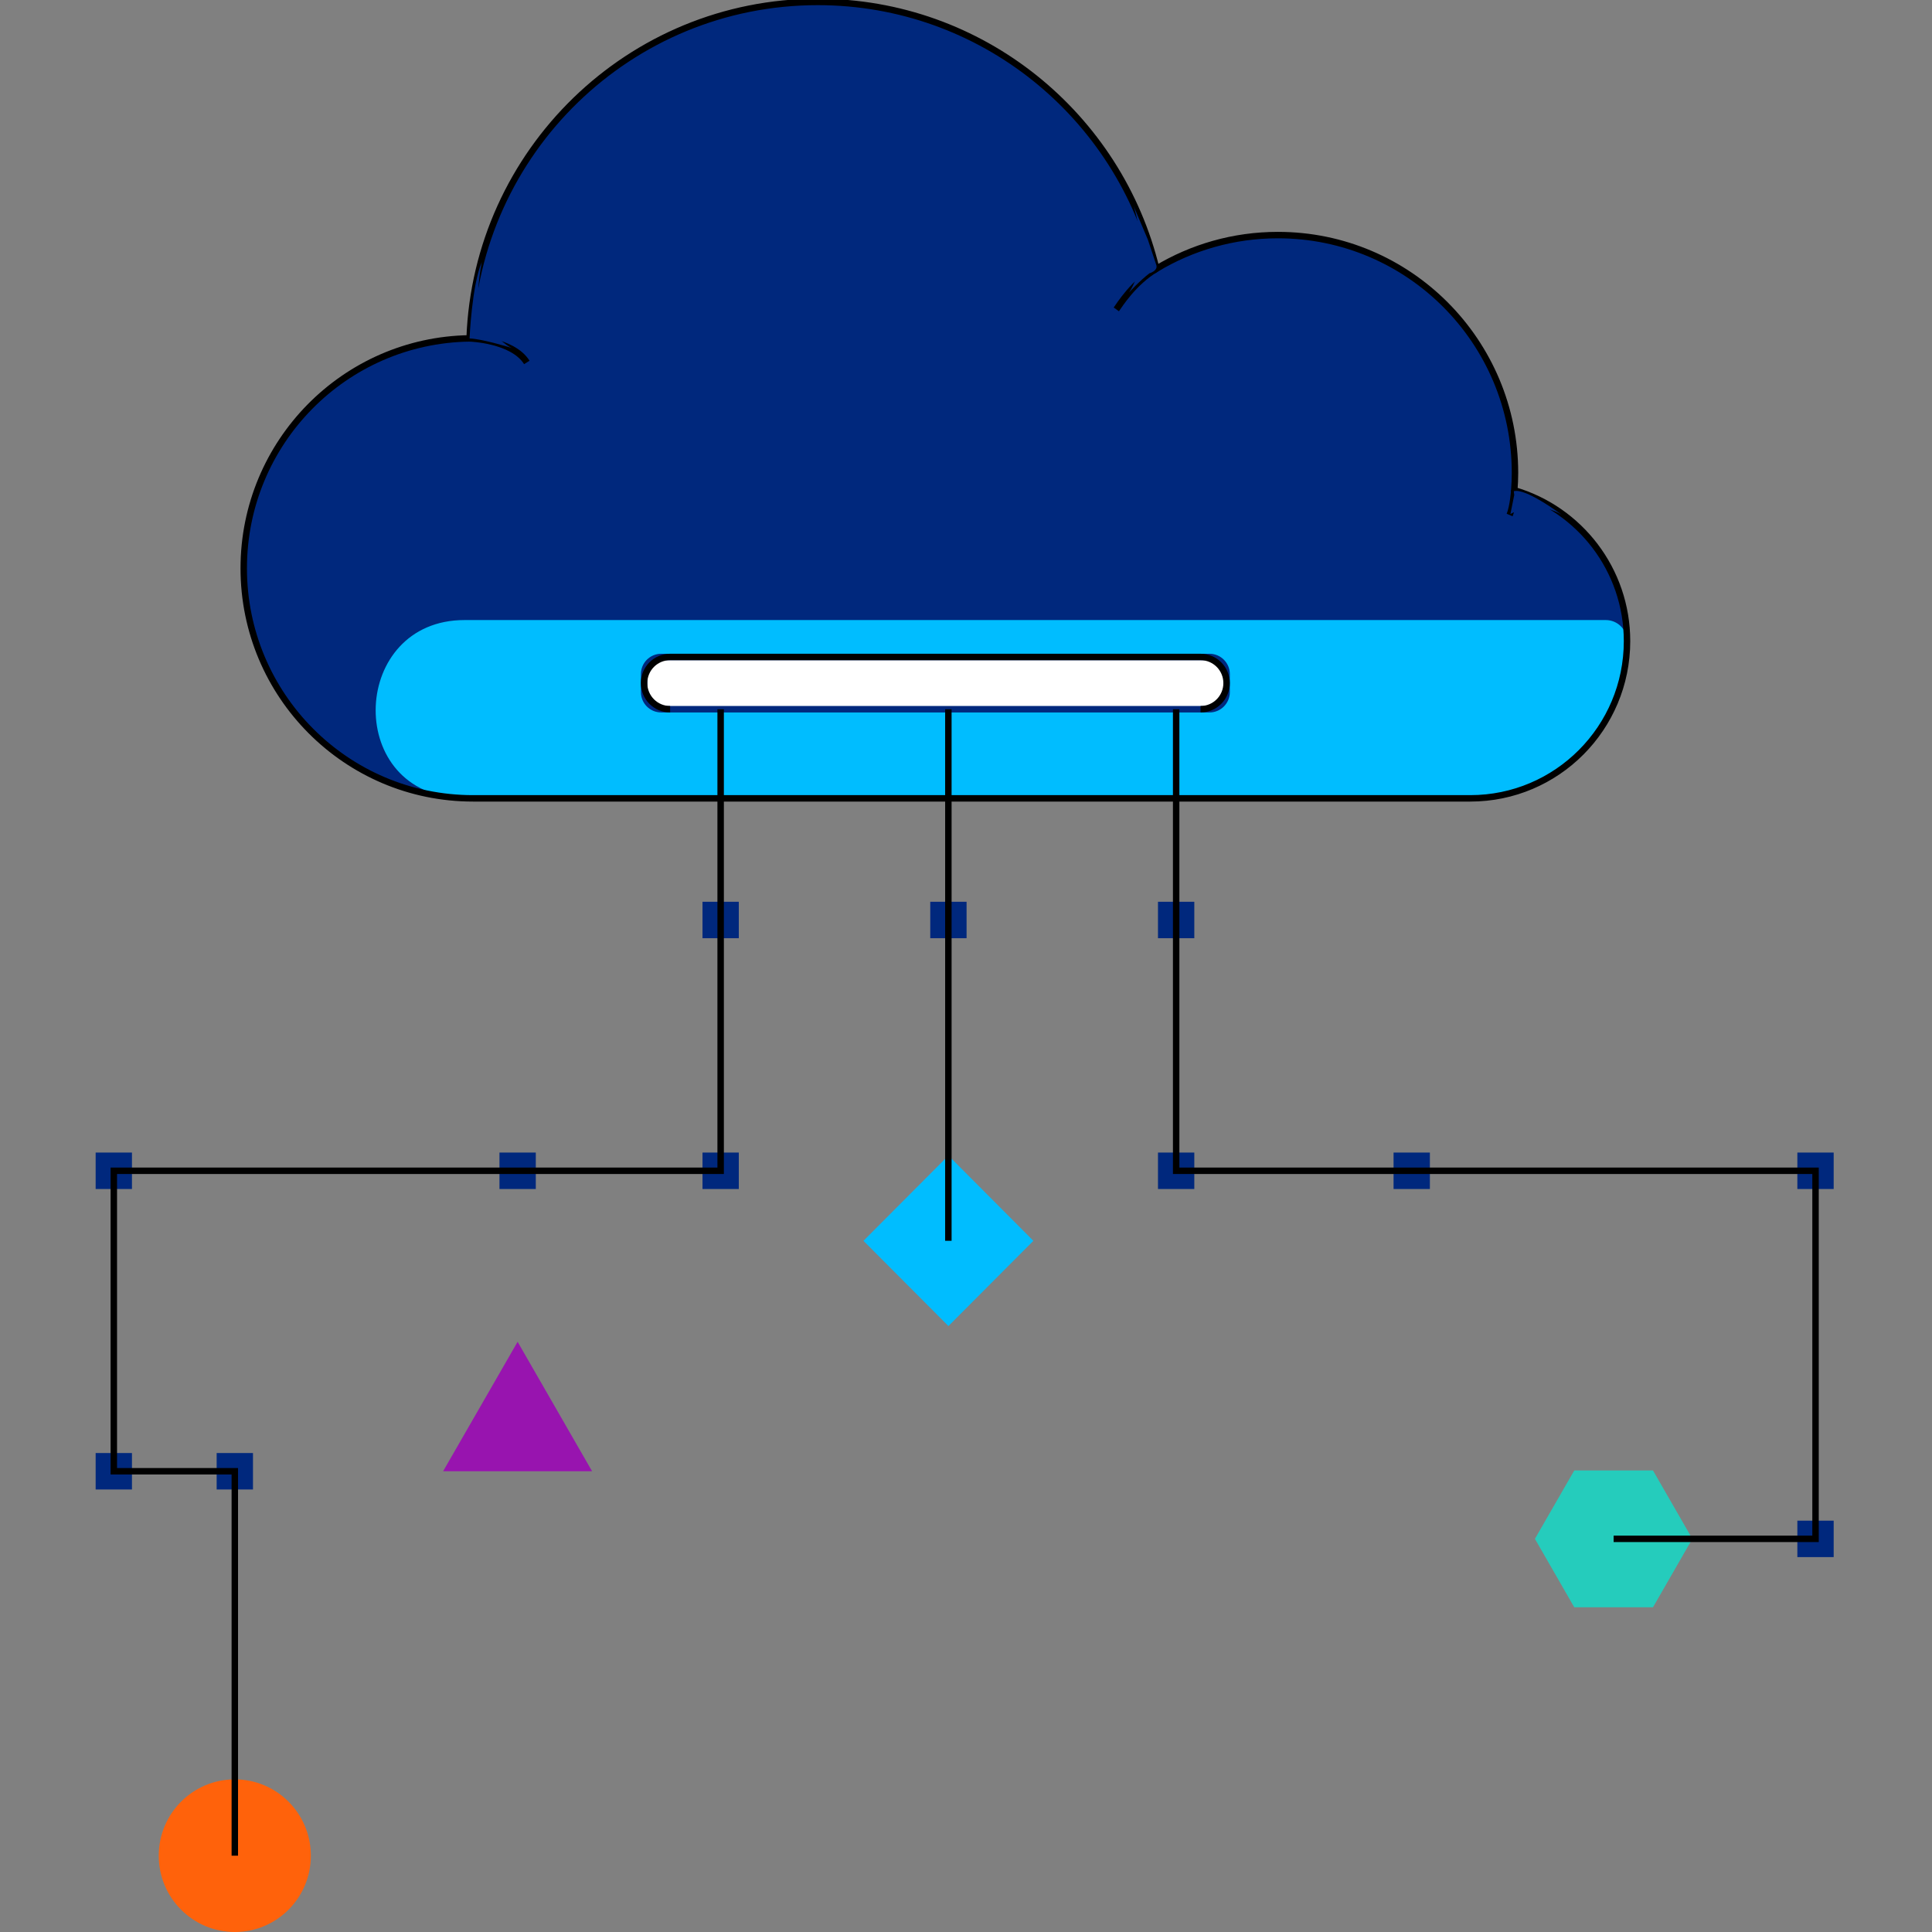 <?xml version="1.0" encoding="UTF-8"?>
<svg xmlns="http://www.w3.org/2000/svg" width="300" height="300" viewBox="0 0 300 300" fill="none">
  <rect x="0" y="0" width="300" height="300" fill="#808080" stroke="none"/>
  <g clip-path="url(#clip0_3435_85254)">
    <path d="M235.139 76.124C235.205 75.237 235.247 74.344 235.247 73.439C235.247 53.041 218.765 36.504 198.435 36.504C191.529 36.504 185.071 38.416 179.551 41.736C173.798 17.958 152.447 0.3 126.98 0.3C97.779 0.3 73.984 23.509 72.921 52.544C53.505 52.825 37.847 68.697 37.847 88.25C37.847 107.976 53.786 123.968 73.446 123.968H228.311C241.753 123.968 252.643 113.035 252.643 99.555C252.643 88.454 245.253 79.085 235.139 76.124Z" fill="#00287D"></path>
    <path d="M73.44 123.974H228.305C241.746 123.974 252.637 113.041 252.637 99.561C252.637 99.561 252.637 99.537 252.637 99.525C252.637 97.72 251.144 96.282 249.345 96.282H72.126C54.532 96.282 53.379 122.655 70.925 123.884C71.755 123.944 72.592 123.974 73.44 123.974Z" fill="#00BDFF"></path>
    <path d="M235.139 76.124C235.205 75.237 235.247 74.344 235.247 73.439C235.247 53.041 218.765 36.504 198.435 36.504C191.529 36.504 185.071 38.416 179.551 41.736C173.798 17.958 152.447 0.3 126.98 0.3C97.779 0.3 73.984 23.509 72.921 52.544C53.505 52.825 37.847 68.697 37.847 88.25C37.847 107.976 53.786 123.968 73.446 123.968H228.311C241.753 123.968 252.643 113.035 252.643 99.555C252.643 88.454 245.253 79.085 235.139 76.124Z" stroke="black" stroke-miterlimit="10"></path>
    <path d="M72.914 52.544C72.914 52.544 79.587 52.742 81.803 56.278" stroke="black" stroke-miterlimit="10"></path>
    <path d="M173.341 48.042C173.837 47.353 176.011 43.846 179.554 41.736" stroke="black" stroke-miterlimit="10"></path>
    <path d="M235.139 76.124C235.139 76.124 234.954 78.689 234.417 79.972" stroke="black" stroke-miterlimit="10"></path>
    <path d="M74.826 40.663C74.826 40.663 73.195 48.204 75.405 50.547C78.577 53.91 79.563 54.06 79.563 54.06C79.563 54.06 75.023 52.645 72.914 52.549C72.914 52.549 73.266 44.23 74.826 40.669V40.663Z" fill="#00287D"></path>
    <path d="M176.028 31.984C176.177 32.326 178.656 40.448 175.317 45.411C175.317 45.411 176.93 43.631 178.483 42.438C178.483 42.438 179.851 42.06 179.546 41.131C179.248 40.202 178.244 37.223 178.244 37.223L176.022 31.978L176.028 31.984Z" fill="#00287D"></path>
    <path d="M234.533 79.84C234.557 79.75 238.536 77.557 242.467 79.906C242.467 79.906 237.568 76.226 235.459 76.232C234.91 76.232 235.089 76.256 235.131 76.861" fill="#00287D"></path>
    <path d="M187.821 102.018H102.667C101.205 102.018 100.021 103.207 100.021 104.674V107.473C100.021 108.939 101.205 110.128 102.667 110.128H187.821C189.282 110.128 190.467 108.939 190.467 107.473V104.674C190.467 103.207 189.282 102.018 187.821 102.018Z" fill="white" stroke="#00287D" stroke-miterlimit="10"></path>
    <path d="M104.056 110.128C101.821 110.128 100.011 108.312 100.011 106.07C100.011 103.828 101.821 102.012 104.056 102.012H186.42C188.654 102.012 190.464 103.828 190.464 106.07C190.464 108.312 188.654 110.128 186.42 110.128" stroke="black" stroke-miterlimit="10"></path>
    <path d="M36.46 300C42.982 300 48.27 294.695 48.27 288.15C48.27 281.605 42.982 276.3 36.46 276.3C29.937 276.3 24.649 281.605 24.649 288.15C24.649 294.695 29.937 300 36.46 300Z" fill="#FF620B"></path>
    <path d="M147.271 179.436L134.078 192.673L147.271 205.909L160.463 192.673L147.271 179.436Z" fill="#00BDFF"></path>
    <path d="M256.675 228.33H244.452L238.34 238.951L244.452 249.579H256.675L262.786 238.951L256.675 228.33Z" fill="#25CCBC"></path>
    <path d="M80.374 208.352L68.803 228.456H91.94L80.374 208.352Z" fill="#9814AF"></path>
    <path d="M20.491 178.969H14.852V184.628H20.491V178.969Z" fill="#00287D"></path>
    <path d="M20.491 225.626H14.852V231.285H20.491V225.626Z" fill="#00287D"></path>
    <path d="M39.282 225.626H33.642V231.285H39.282V225.626Z" fill="#00287D"></path>
    <path d="M114.723 140.026H109.084V145.684H114.723V140.026Z" fill="#00287D"></path>
    <path d="M83.198 178.969H77.558V184.628H83.198V178.969Z" fill="#00287D"></path>
    <path d="M114.723 178.969H109.084V184.628H114.723V178.969Z" fill="#00287D"></path>
    <path d="M222.032 178.969H216.392V184.628H222.032V178.969Z" fill="#00287D"></path>
    <path d="M185.451 178.969H179.812V184.628H185.451V178.969Z" fill="#00287D"></path>
    <path d="M284.733 178.969H279.093V184.628H284.733V178.969Z" fill="#00287D"></path>
    <path d="M284.733 236.128H279.093V241.786H284.733V236.128Z" fill="#00287D"></path>
    <path d="M150.089 140.026H144.45V145.684H150.089V140.026Z" fill="#00287D"></path>
    <path d="M185.451 140.026H179.812V145.684H185.451V140.026Z" fill="#00287D"></path>
    <path d="M111.902 110.128V181.798H17.674V228.456H36.462V288.15" stroke="black" stroke-miterlimit="10"></path>
    <path d="M147.262 110.128V192.671" stroke="black" stroke-miterlimit="10"></path>
    <path d="M182.633 110.128V142.855V181.798H219.212H281.916V238.951H250.564" stroke="black" stroke-miterlimit="10"></path>
  </g>
  <defs>
    <clipPath id="clip0_3435_85254">
      <rect width="299" height="300" fill="white" transform="translate(0.5)"></rect>
    </clipPath>
  </defs>
</svg>
